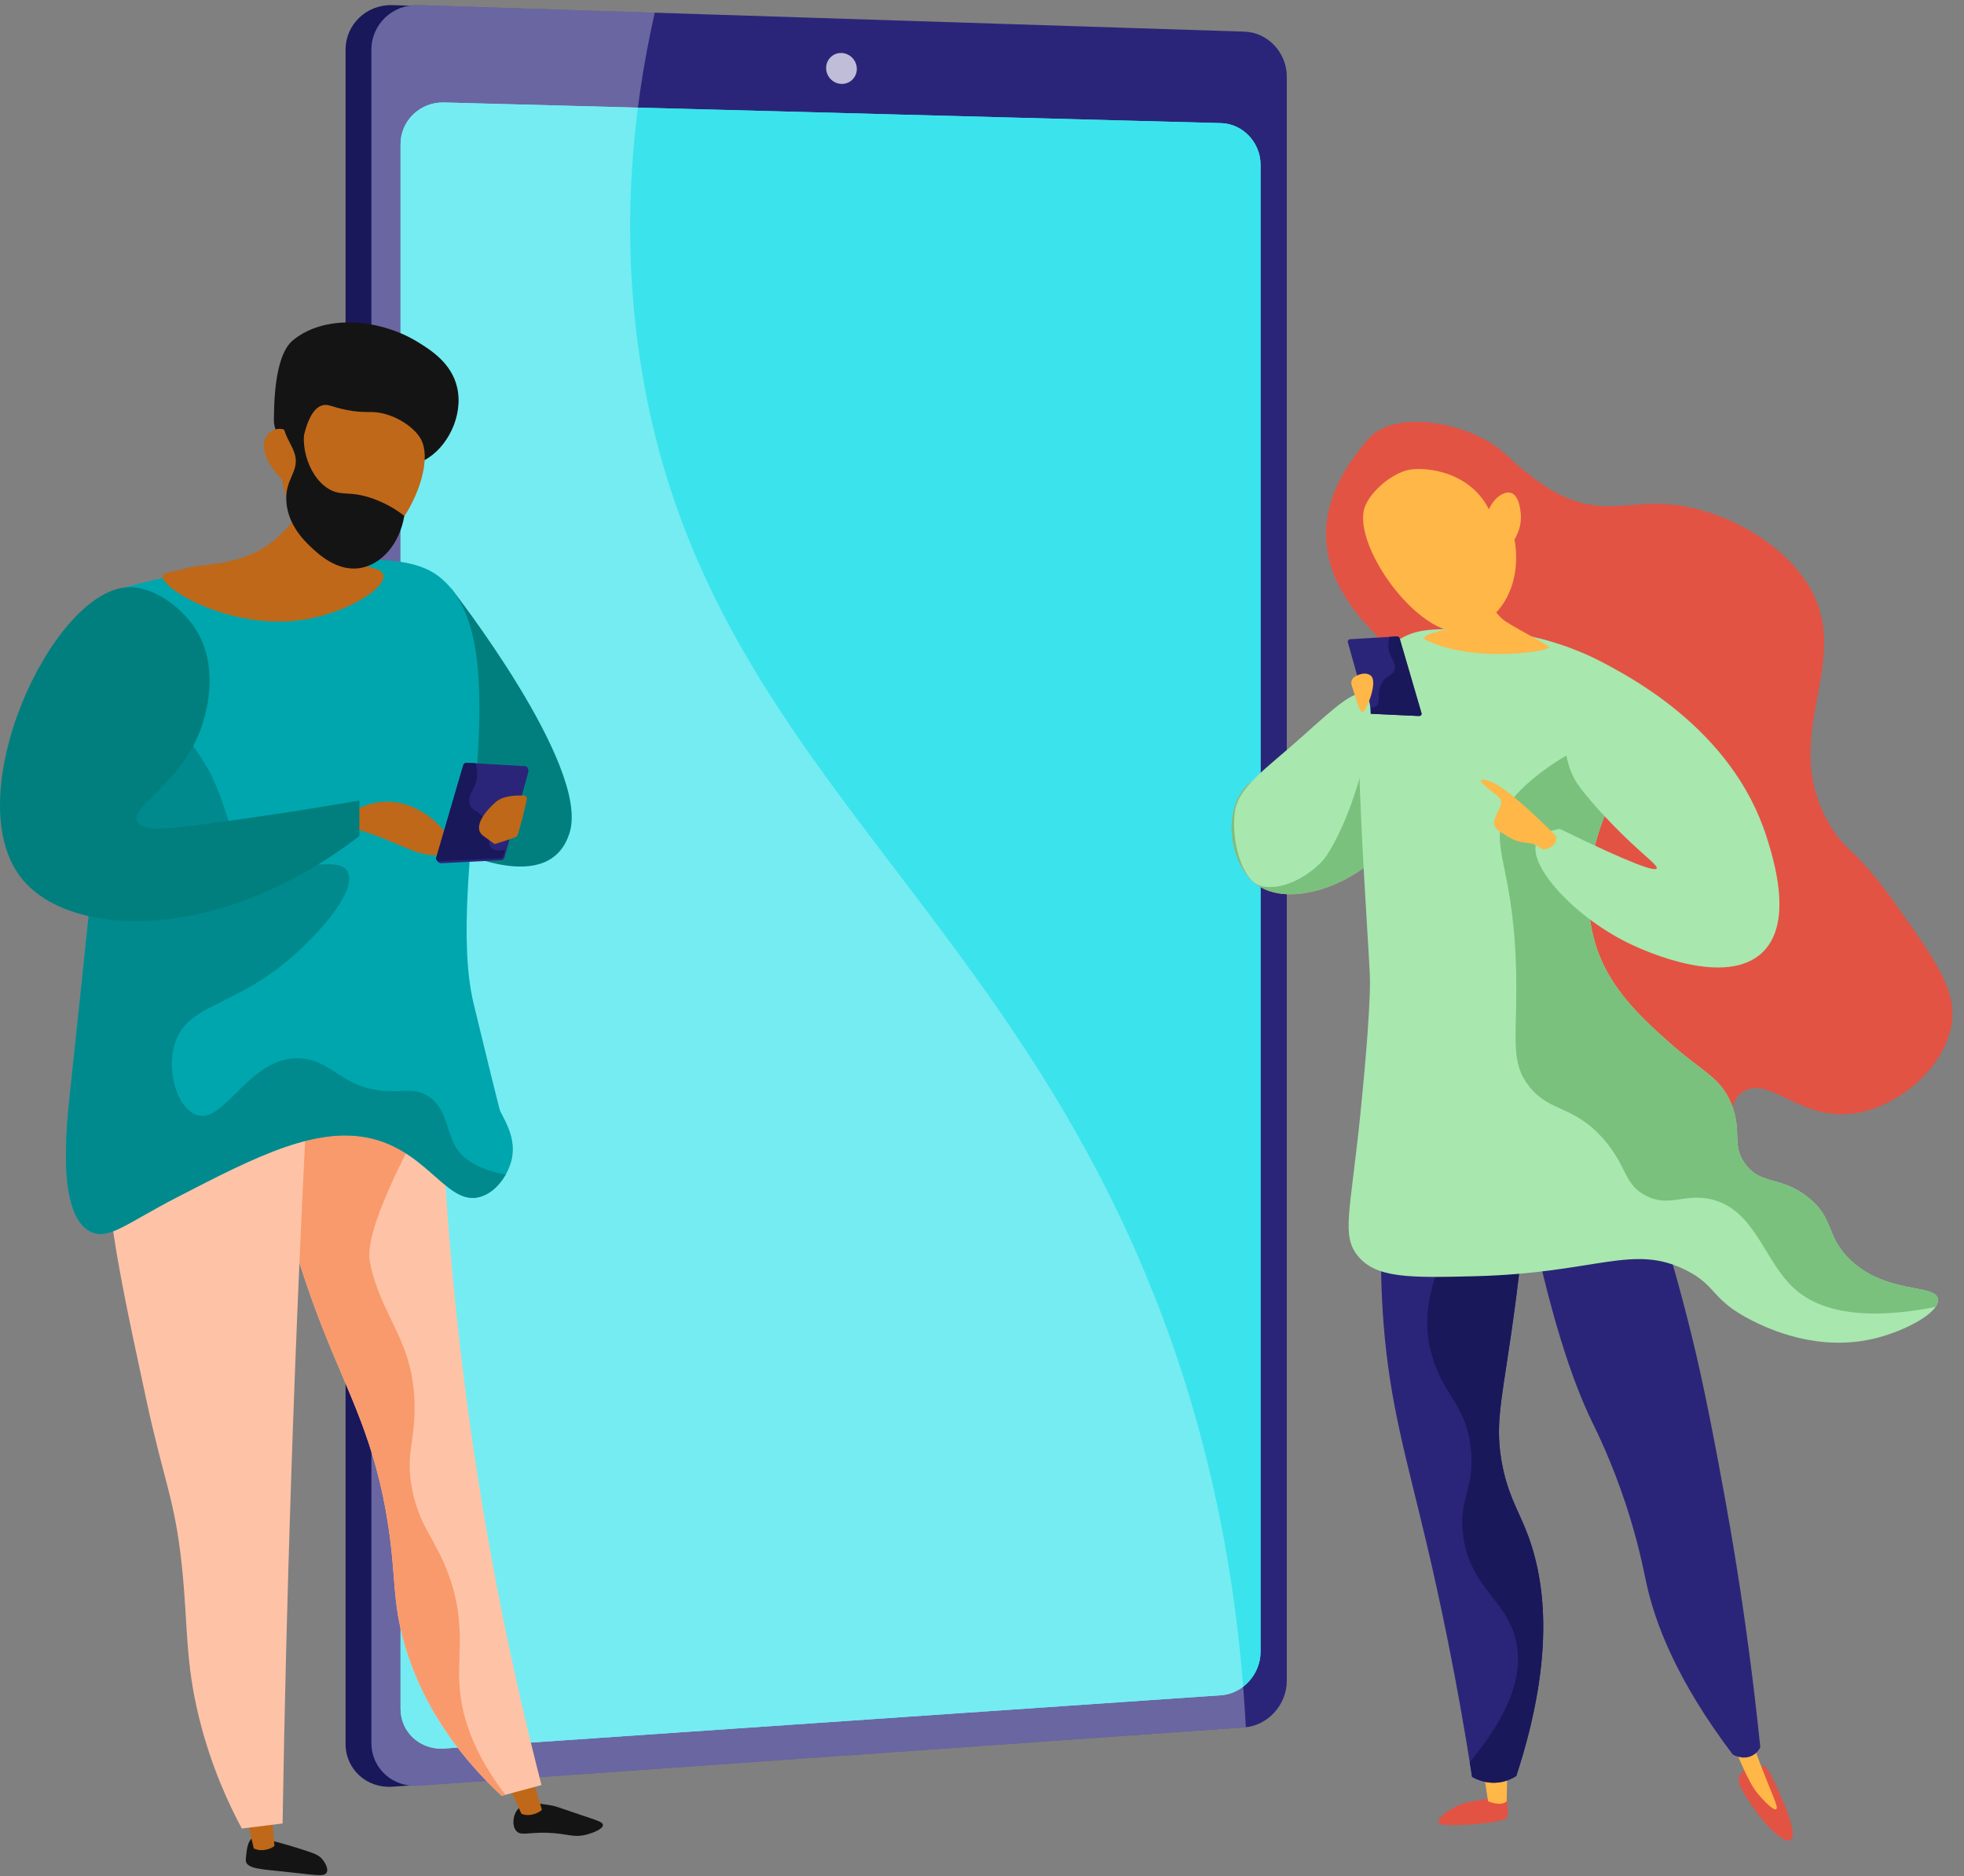 <svg xmlns="http://www.w3.org/2000/svg" width="134" height="128" viewBox="0 0 134 128">
    <rect x="0" y="0" width="134" height="128" fill="#808080" stroke="none"/>
    <defs>
        <linearGradient id="prefix__a" x1="0%" x2="100%" y1="50%" y2="50%">
            <stop offset="0%" stop-color="#FF9085"/>
            <stop offset="100%" stop-color="#FB6EBA"/>
        </linearGradient>
    </defs>
    <g fill="none" fill-rule="evenodd">
        <path fill="#19185B" d="M86.102 5.23v109.508c0 1.637-1.4 2.043-2.99 2.154l-55.479 4.952-.856.06c-1.757.124-3.199-1.188-3.199-2.917V3.39c0-1.729 1.442-3.097 3.2-3.04l1.16.037 55.669 4.247c1.589.05 2.495-1.041 2.495.596"/>
        <path fill="#2B2579" d="M87.796 5.228v109.447c0 1.637-1.296 3.067-2.883 3.18l-56.376 3.981c-1.756.124-3.196-1.188-3.196-2.915V3.388c0-1.727 1.44-3.095 3.196-3.039l56.376 1.81c1.587.051 2.883 1.432 2.883 3.069"/>
        <path fill="#3BE4EC" d="M86.006 11.25V112.7c0 1.529-1.212 2.863-2.697 2.965l-53.01 3.635c-1.631.112-2.97-1.112-2.97-2.721V9.839c0-1.608 1.339-2.889 2.97-2.847L83.31 8.4c1.485.039 2.697 1.322 2.697 2.85"/>
        <path fill="#BFBDD7" d="M58.46 4.7c0 .583-.469 1.042-1.047 1.025-.579-.016-1.048-.502-1.048-1.085s.47-1.042 1.048-1.025c.578.018 1.046.504 1.046 1.086"/>
        <path fill="#3BE4EC" d="M86.006 11.25V112.7c0 1.529-1.212 2.863-2.697 2.965l-53.01 3.635c-1.631.112-2.97-1.112-2.97-2.721V9.839c0-1.608 1.339-2.889 2.97-2.847L83.31 8.4c1.485.039 2.697 1.322 2.697 2.85"/>
        <path fill="#FFF" d="M85 117.844c-.67-12.755-3.507-22.946-6.88-31.004-11.225-26.822-31.025-36.49-34.6-63.336-1.061-7.97-.442-15.586 1.153-22.637L28.537.35C26.78.293 25.34 1.661 25.34 3.388V118.92c0 1.728 1.44 3.039 3.196 2.916l56.376-3.982c.03-.002.058-.008.087-.011" opacity=".3"/>
        <path fill="#017F7F" d="M29.006 39.805l1.795.36s9.422 12.025 8.076 16.603c-1.346 4.577-8.076 1.077-8.076 1.077l-1.795-18.04z"/>
        <path fill="#141414" d="M17.18 125.433c-.302.246-.358.861-.394 1.263-.017.18-.025.269-.004.333.146.462 1.043.51 2.45.654 2.222.227 2.883.402 3.057.072.163-.31-.232-.818-.276-.874-.239-.3-.532-.41-1.098-.597-1.05-.345-1.758-.534-1.972-.591-1.34-.358-1.563-.422-1.762-.26"/>
        <path fill="#BF6819" d="M18.503 123.402l.222 2.533c-.063.123-.816.49-1.414.175l-.571-2.49 1.763-.218z"/>
        <path fill="#141414" d="M35.353 123.415c-.362.401-.445 1.14-.13 1.503.31.358.777.09 2.1.129 1.417.042 1.787.377 2.75.111.389-.107 1.076-.368 1.063-.646-.009-.195-.359-.296-1.527-.688-1.659-.555-1.651-.586-2.003-.644-.885-.147-1.773-.294-2.253.235"/>
        <path fill="#BF6819" d="M36.261 121.104l.711 2.365c-.054.126-.776.55-1.396.281l-1.056-2.295 1.741-.351z"/>
        <path fill="#FEC3A6" d="M29.946 69.316c.102 7.947.644 16.882 1.945 26.59 1.286 9.594 3.088 18.263 5.054 25.886l-2.72.732c-2.302-2.145-5.204-5.523-6.605-10.296-.869-2.962-.58-4.484-1.13-8.128-.878-5.801-2.656-8.84-4.494-13.519-1.651-4.204-3.604-10.373-4.65-18.62l12.6-2.645"/>
        <path fill="#F99A6C" d="M30.622 107.475c-.91-2.514-2.018-3.288-2.513-5.923-.431-2.298.16-3.044.18-5.385.036-4.664-2.28-6.209-3.051-10.052-.42-2.083 2.317-7.343 4.826-11.887-.058-1.675-.098-3.315-.118-4.912l-12.6 2.645c1.046 8.247 2.998 14.416 4.65 18.62 1.838 4.678 3.616 7.718 4.494 13.52.551 3.643.261 5.165 1.13 8.127 1.401 4.773 4.303 8.15 6.604 10.296l.257-.069c-2.32-3.023-3.04-5.59-3.141-7.62-.106-2.098.419-4.218-.718-7.36"/>
        <path fill="#FEC3A6" d="M21.213 70.25c-.555 10.107-1.011 20.402-1.357 30.88-.26 7.862-.45 15.624-.577 23.284l-2.78.344c-.894-1.667-2.083-4.216-2.897-7.481-.99-3.967-.76-6.323-1.194-10.433-.487-4.611-1.194-5.616-2.446-11.433-2.542-11.804-3.813-17.707-.978-21.378.92-1.192 3.806-4.182 12.23-3.783"/>
        <path fill="#00A6AE" d="M8.385 40.115c2.396-.674 5.908-1.462 10.208-1.705 6.341-.359 9.513-.518 11.375.94 5.772 4.522.301 20.683 2.358 29.175 1.731 7.145 1.795 7.27 1.795 7.27.41.798 1.073 1.908.808 3.23-.208 1.04-.995 2.235-2.064 2.603-2.221.765-3.495-2.788-7.179-3.859-3.85-1.12-8.16 1.104-13.607 3.917-3.467 1.79-4.651 2.932-5.866 2.365-2.34-1.09-1.697-7.071-1.436-9.513 1.038-9.703 2.205-21.064 3.608-34.423"/>
        <path fill="#BF6819" d="M24.295 56.588c-.168-.037-.466-1.152.27-1.48 3.32-1.482 5.89 1.45 6.233 2.353l.343.902s-1.649.129-2.671-.215c-1.023-.344-2.811-1.256-4.175-1.56"/>
        <path fill="#2B2579" d="M34.19 58.69l-4.1.206c-.157.008-.345-.186-.306-.318l1.915-6.198c.03-.103.135-.172.251-.165l3.932.086c.128.007.198.26.163.384l-1.629 5.828c-.026.096-.123.171-.227.177"/>
        <path fill="#2B2579" d="M34.115 58.557l-4.122.194c-.158.007-.267-.106-.228-.238l1.841-6.305c.03-.103.136-.172.253-.165l3.937.233c.13.007.216.131.18.257l-1.633 5.848c-.026.096-.124.172-.228.176"/>
        <path fill="#19185B" d="M32.034 54.798c.122.574.638.45 1.058 1.144.535.881.023 1.66.512 1.982.15.098.402.157.856.039l-.116.418c-.028.096-.125.172-.229.177l-4.122.193c-.158.007-.267-.106-.228-.238l1.841-6.305c.03-.103.136-.172.253-.165l.592.035c.069.217.12.467.114.744-.02.95-.674 1.305-.53 1.976"/>
        <path fill="#BF6819" d="M35.938 54.583c.033-.141-.037-.287-.142-.294-.428-.031-1.419-.044-1.966.43-.711.616-1.63 1.74-.856 2.308l.723.53c.033.024.07.031.105.02.257-.08 1.339-.419 1.457-.503.107-.077.52-1.808.679-2.491"/>
        <path fill="#017F7F" d="M31.07 78.218c-.626-1.087-.6-2.727-1.974-3.5-.8-.452-1.425-.24-2.512-.27-3.24-.086-3.861-2.125-6.103-2.244-3.471-.183-5.139 4.54-7.089 3.86-1.273-.444-2.093-2.991-1.436-4.937.916-2.711 4.055-2.34 8.166-6.012 1.76-1.572 4.283-4.407 3.59-5.655-.728-1.31-4.182.613-6.73-1.346-1.488-1.143-1.298-2.555-2.513-5.115-.659-1.388-3.07-4.995-6.656-7.427C6.661 56.599 5.67 66.185 4.777 74.538c-.261 2.442-.903 8.422 1.436 9.513 1.215.567 2.399-.575 5.866-2.365 5.448-2.812 9.756-5.037 13.607-3.917 3.684 1.07 4.958 4.623 7.179 3.859.694-.239 1.266-.827 1.64-1.494-1.98-.357-2.963-1.098-3.435-1.916" opacity=".7"/>
        <path fill="#BF6819" d="M21.844 32.107c.005.594-1.47 3.567-3.46 5.008-2.008 1.454-4.535 1.375-5.287 1.562-1.746.432-1.97.42-2.009.594-.188.845 4.571 3.725 9.488 3.03 3.009-.424 5.747-2.141 5.579-3.043-.17-.907-3.175-.42-4.071-2.062-.623-1.142.075-2.763.901-4.106-.8-1.499-.341.516-1.14-.983"/>
        <g>
            <path fill="#141414" d="M10.945 9.404c1.569-.823 2.686-3.028 2.246-4.965-.38-1.667-1.8-2.552-2.649-3.081C8.078-.178 4.275-.65 1.995 1.208.644 2.307.71 5.955.688 6.595c-.024.724.349 1.153.57 1.813.306.916.777 2.366 1.528 4.771.355-.437.826-.962 1.43-1.487.232-.202 1.153-.986 2.222-1.492 2.143-1.013 3.02-.018 4.507-.797" transform="translate(18 22)"/>
            <path fill="#BF6819" d="M1.251 10.729s.381 3.623 3.897 5.017c3.148 1.249 6.84-5.389 5.579-7.766-.421-.793-1.629-1.613-2.83-1.818-.708-.12-1.044.039-2.198-.182-1.065-.204-1.283-.435-1.684-.33-.5.132-1.113.746-1.464 3.032-.303-.867-.895-1.424-1.502-1.425-.096 0-.373.043-.594.203-.797.58-.556 1.918.796 3.269" transform="translate(18 22)"/>
            <path fill="#141414" d="M4.071 5.175c.095.18-.615.515-1.017 1.277-.78 1.479-.112 4.015 1.374 4.907.879.528 1.396.093 2.995.653.99.348 1.718.84 2.161 1.182-.305 1.883-1.538 3.32-3.008 3.562-1.582.26-2.866-.962-3.404-1.472-.359-.343-1.512-1.434-1.632-3.023-.125-1.656.977-2.096.542-3.381-.219-.649-.692-1.11-.834-2.23-.039-.305-.04-.56-.035-.727 1.184-.462 2.72-1.009 2.858-.748" transform="translate(18 22)"/>
        </g>
        <path fill="#017F7F" d="M13.302 42.857c-.968-1.469-2.894-2.91-4.666-2.783-5.174.374-11.552 14.314-7.179 19.835 3.338 4.215 13.65 4.42 23.062-2.872v-2.423c-4.63.81-8.47 1.348-11.306 1.705-1.77.223-3.531.424-3.86-.27-.495-1.047 3.047-2.547 4.398-6.46.186-.54 1.37-3.972-.449-6.732"/>
        <path fill="url(#prefix__a)" d="M90.203 50.952c-2.595 2.1-4.51 1.413-5.602 3.259-1.076 1.819-.568 4.772 1.029 6.06 2.335 1.884 7.514 0 9.718-3.43 2.82-4.386.287-10.804-1.257-10.92l-.042-.002c-.987 0-.982 2.717-3.846 5.033"/>
        <path fill="#7AC17D" d="M94.09 45.92c-1.028-.077-.983 2.684-3.887 5.032-2.596 2.1-4.51 1.413-5.602 3.259-1.076 1.819-.568 4.772 1.029 6.06 2.335 1.884 7.513 0 9.718-3.43 2.82-4.386.287-10.804-1.257-10.92"/>
        <path fill="#E25344" d="M102.797 122.526s.138 1.096.045 1.464c-.092.367-3.28.632-4.362.505-1.082-.128.644-1.233 1.334-1.44.69-.208 2.983-.53 2.983-.53"/>
        <path fill="#FFB748" d="M101.192 120.697l.336 2.2s.857.385 1.269.004l.045-2.303-1.65.099z"/>
        <path fill="#E25344" d="M119.162 120.598s-.677.502-.496 1.103c.18.601 1.758 3.01 2.883 3.694 1.125.684.772-.74.445-1.628-.327-.887-1.164-2.84-1.49-3.169-.327-.327-1.342 0-1.342 0"/>
        <path fill="#FFB748" d="M117.945 118.182c.327.911.642 1.66.888 2.213.544 1.223.841 1.682 1.178 2.08.294.346.99 1.085 1.176.962.19-.125-.319-1.023-1.3-3.656l-.592-1.6h-1.35z"/>
        <path fill="#2B2579" d="M94.517 80.096c-.233 2.291-.457 5.847-.123 10.163.436 5.622 1.56 9.18 2.97 15.175.862 3.664 2.023 9.056 3.073 15.8.244.14.961.507 1.885.37.517-.077.903-.283 1.132-.43 2.756-8.424 1.942-13.644.612-16.897-.567-1.386-1.255-2.48-1.622-4.61-.486-2.82.115-4.396.972-10.927.611-4.655.505-5.375.099-6.073-1.626-2.79-6.597-2.736-8.998-2.57M104.004 81.076c1.689 8.721 3.346 13.302 4.6 15.893.31.639 1.342 2.7 2.317 5.655.864 2.616 1.224 4.54 1.408 5.388.582 2.673 2.021 6.577 5.892 11.696.049.029.71.402 1.34.07.32-.17.479-.438.542-.563-.506-4.895-1.087-9.008-1.592-12.183-.105-.666-.571-3.579-1.302-7.427-.286-1.506-.705-3.713-1.207-5.98-.625-2.822-1.584-6.662-3.06-11.264l-8.938-1.285"/>
        <path fill="#E25344" d="M93.302 30.002c1.817-2.182 7.054-1.172 9.346.929.892.817 2.326 2.13 3.958 2.905 2.795 1.327 4.57.31 7.433.586 3.515.34 7.506 2.52 9.33 5.482 3.234 5.257-2.107 10.138 1.416 16.282 1.155 2.013 1.797 1.609 4.575 5.535 2.783 3.93 4.174 5.895 3.788 8.194-.537 3.19-4.156 6.075-7.425 6.112-3.192.038-5.084-2.57-6.76-1.561-1.195.718-.615 2.268-1.935 4.024-1.701 2.264-4.828 2.57-5.333 2.619-4.688.457-10.673-5.322-12.998-11.919-4.192-11.896.741-20.185-5.077-26.153-5.817-5.969-2.134-10.853-.318-13.035z"/>
        <path fill="#19185B" d="M104.066 104.277c-.567-1.386-1.255-2.48-1.622-4.61-.487-2.82.115-4.397.972-10.927.611-4.655.505-5.375.099-6.073-.884-1.516-2.755-2.19-4.665-2.464.025.097.05.196.072.29 1.002 4.578-2.823 7.371-1.098 12.403.85 2.481 2.208 3.05 2.524 5.927.297 2.696-.778 3.258-.548 5.707.343 3.663 2.944 4.55 3.621 7.354.44 1.823.07 4.488-3.143 8.345l.16 1.005c.243.14.96.507 1.884.37.517-.077.903-.283 1.132-.43 2.756-8.424 1.942-13.644.612-16.897"/>
        <path fill="#A8E7AE" d="M93.119 45.349c1.242-.496 1.366-1.092 2.338-1.711 1.362-.869 2.82-.736 5.697-.63.998.036 2.081.156 3.238.401 5.584 1.183 9.063 4.535 10.371 5.943-1.072.698-4.03 2.828-5.494 6.869-.456 1.257-1.803 5.555.123 9.58 1.11 2.32 3.073 4.062 4.563 5.385 2.236 1.984 3.394 2.289 4.144 4.066.816 1.936-.006 2.88 1.007 4.205 1.09 1.423 2.365.761 4.21 2.2 1.89 1.474 1.218 2.687 2.939 4.316 2.5 2.367 5.813 1.598 5.968 2.663.133.916-2.223 2.159-4.224 2.663-3.962.998-7.419-.677-8.447-1.194-2.846-1.43-2.354-2.355-4.524-3.445-3.633-1.825-6.115.206-14.39.415-4.481.113-6.747.139-7.988-1.377-1.134-1.385-.538-2.905.142-9.451v-.001c.219-2.187.677-6.765.68-9.374.001-1.541-1.514-21.06-.353-21.523"/>
        <path fill="#7AC17D" d="M126.255 85.973c-1.72-1.629-1.048-2.842-2.939-4.316-1.845-1.439-3.12-.777-4.21-2.2-1.013-1.325-.19-2.27-1.007-4.205-.75-1.777-1.908-2.082-4.144-4.066-1.49-1.323-3.454-3.064-4.563-5.384-1.926-4.026-.58-8.324-.123-9.581 1.464-4.04 4.423-6.17 5.494-6.869-.103-.11-.225-.237-.355-.371-7.062.97-11.18 5.052-11.689 6.26-1.177 2.794.687 3.82.735 11.877.022 3.851-.393 5.372.857 6.979 1.428 1.838 3.075 1.27 5.141 3.673 1.588 1.847 1.334 3.017 2.816 3.796 1.594.836 2.61-.139 4.407.244 3.004.641 3.646 4.105 5.631 6 1.502 1.433 4.278 2.434 9.753 1.36.127-.185.188-.365.164-.534-.155-1.065-3.469-.296-5.968-2.663"/>
        <path fill="#A8E7AE" d="M104.861 57.415c-.75 1.594 2.7 5.308 6.534 7.071.781.36 6.391 2.94 8.892.459 2.066-2.05.732-6.29.256-7.802-2.337-7.431-9.516-11.211-12.525-12.575-2.245 5.615-.923 8.117-.402 8.898.544.816 2.061 2.53 3.672 4.04 1.134 1.063 1.84 1.58 1.745 1.745-.118.207-1.447-.183-6.608-2.695-.598.097-1.307.314-1.564.859"/>
        <path fill="#FFB748" d="M102.764 42.429c1.05.652 2.75 1.504 2.937 1.735.187.231-5.147 1.145-8.466-.53 0 0-.515-.286 1.486-.686.427-.086 1.348-.925 1.291-1.782l.744-1.695s.957 2.305 2.008 2.958"/>
        <path fill="#FFB748" d="M103.328 36.814s.955 4.052-2.613 6.055c-3.195 1.793-8.6-5.559-7.591-8.29.337-.912 1.54-2.083 2.797-2.476.884-.278 4.231-.17 5.665 2.646.374-.823 1.046-1.254 1.498-1.12.574.172.658 1.215.677 1.451.066.82-.264 1.455-.433 1.734M106.165 57.042s-3.146-3.22-4.427-3.695c-1.28-.476-.512.22 0 .622.513.402.854.535.592 1.145s-.738 1.153.012 1.632c.75.479 1.043.662 1.628.735l.585.073.768.41s.988-.117.842-.922"/>
        <path d="M95.218 43.564l-3.18.07c-.104.006-.161.21-.133.31l1.318 4.716c.021.077.1.138.183.142l3.317.168c.126.006.278-.151.247-.259l-1.549-5.013c-.024-.08-.102-.134-.191-.134h-.012"/>
        <path fill="#2B2579" d="M93.466 48.695l3.335.157c.128.006.216-.086.184-.193l-1.49-5.1c-.024-.084-.109-.14-.204-.133l-3.185.188c-.104.006-.174.106-.146.207l1.322 4.731c.022.078.1.14.184.143"/>
        <path fill="#19185B" d="M95.15 45.654c-.099.464-.516.364-.857.926-.431.712-.018 1.342-.413 1.603-.121.08-.325.127-.693.03l.095.34c.021.078.1.138.184.142l3.335.157c.127.006.216-.086.185-.193l-1.49-5.1c-.024-.084-.11-.14-.205-.134l-.478.029c-.056.175-.097.377-.092.601.015.77.545 1.056.429 1.6"/>
        <path fill="#A8E7AE" d="M93.119 47.407c1.167.635-.38 7.5-2.573 10.92-.645 1.007-2.784 2.562-4.516 2.116-1.332-.343-2.053-3.233-1.772-5.088.255-1.687 2.155-2.92 4.573-5.089 2.376-2.13 3.603-3.231 4.288-2.859"/>
        <path fill="#FFB748" d="M92.49 47.593l-.267-.831c-.076-.235.023-.492.24-.61.3-.165.73-.31 1.056-.06.557.43-.386 2.659-.6 2.487-.215-.171-.43-.986-.43-.986"/>
    </g>
</svg>
